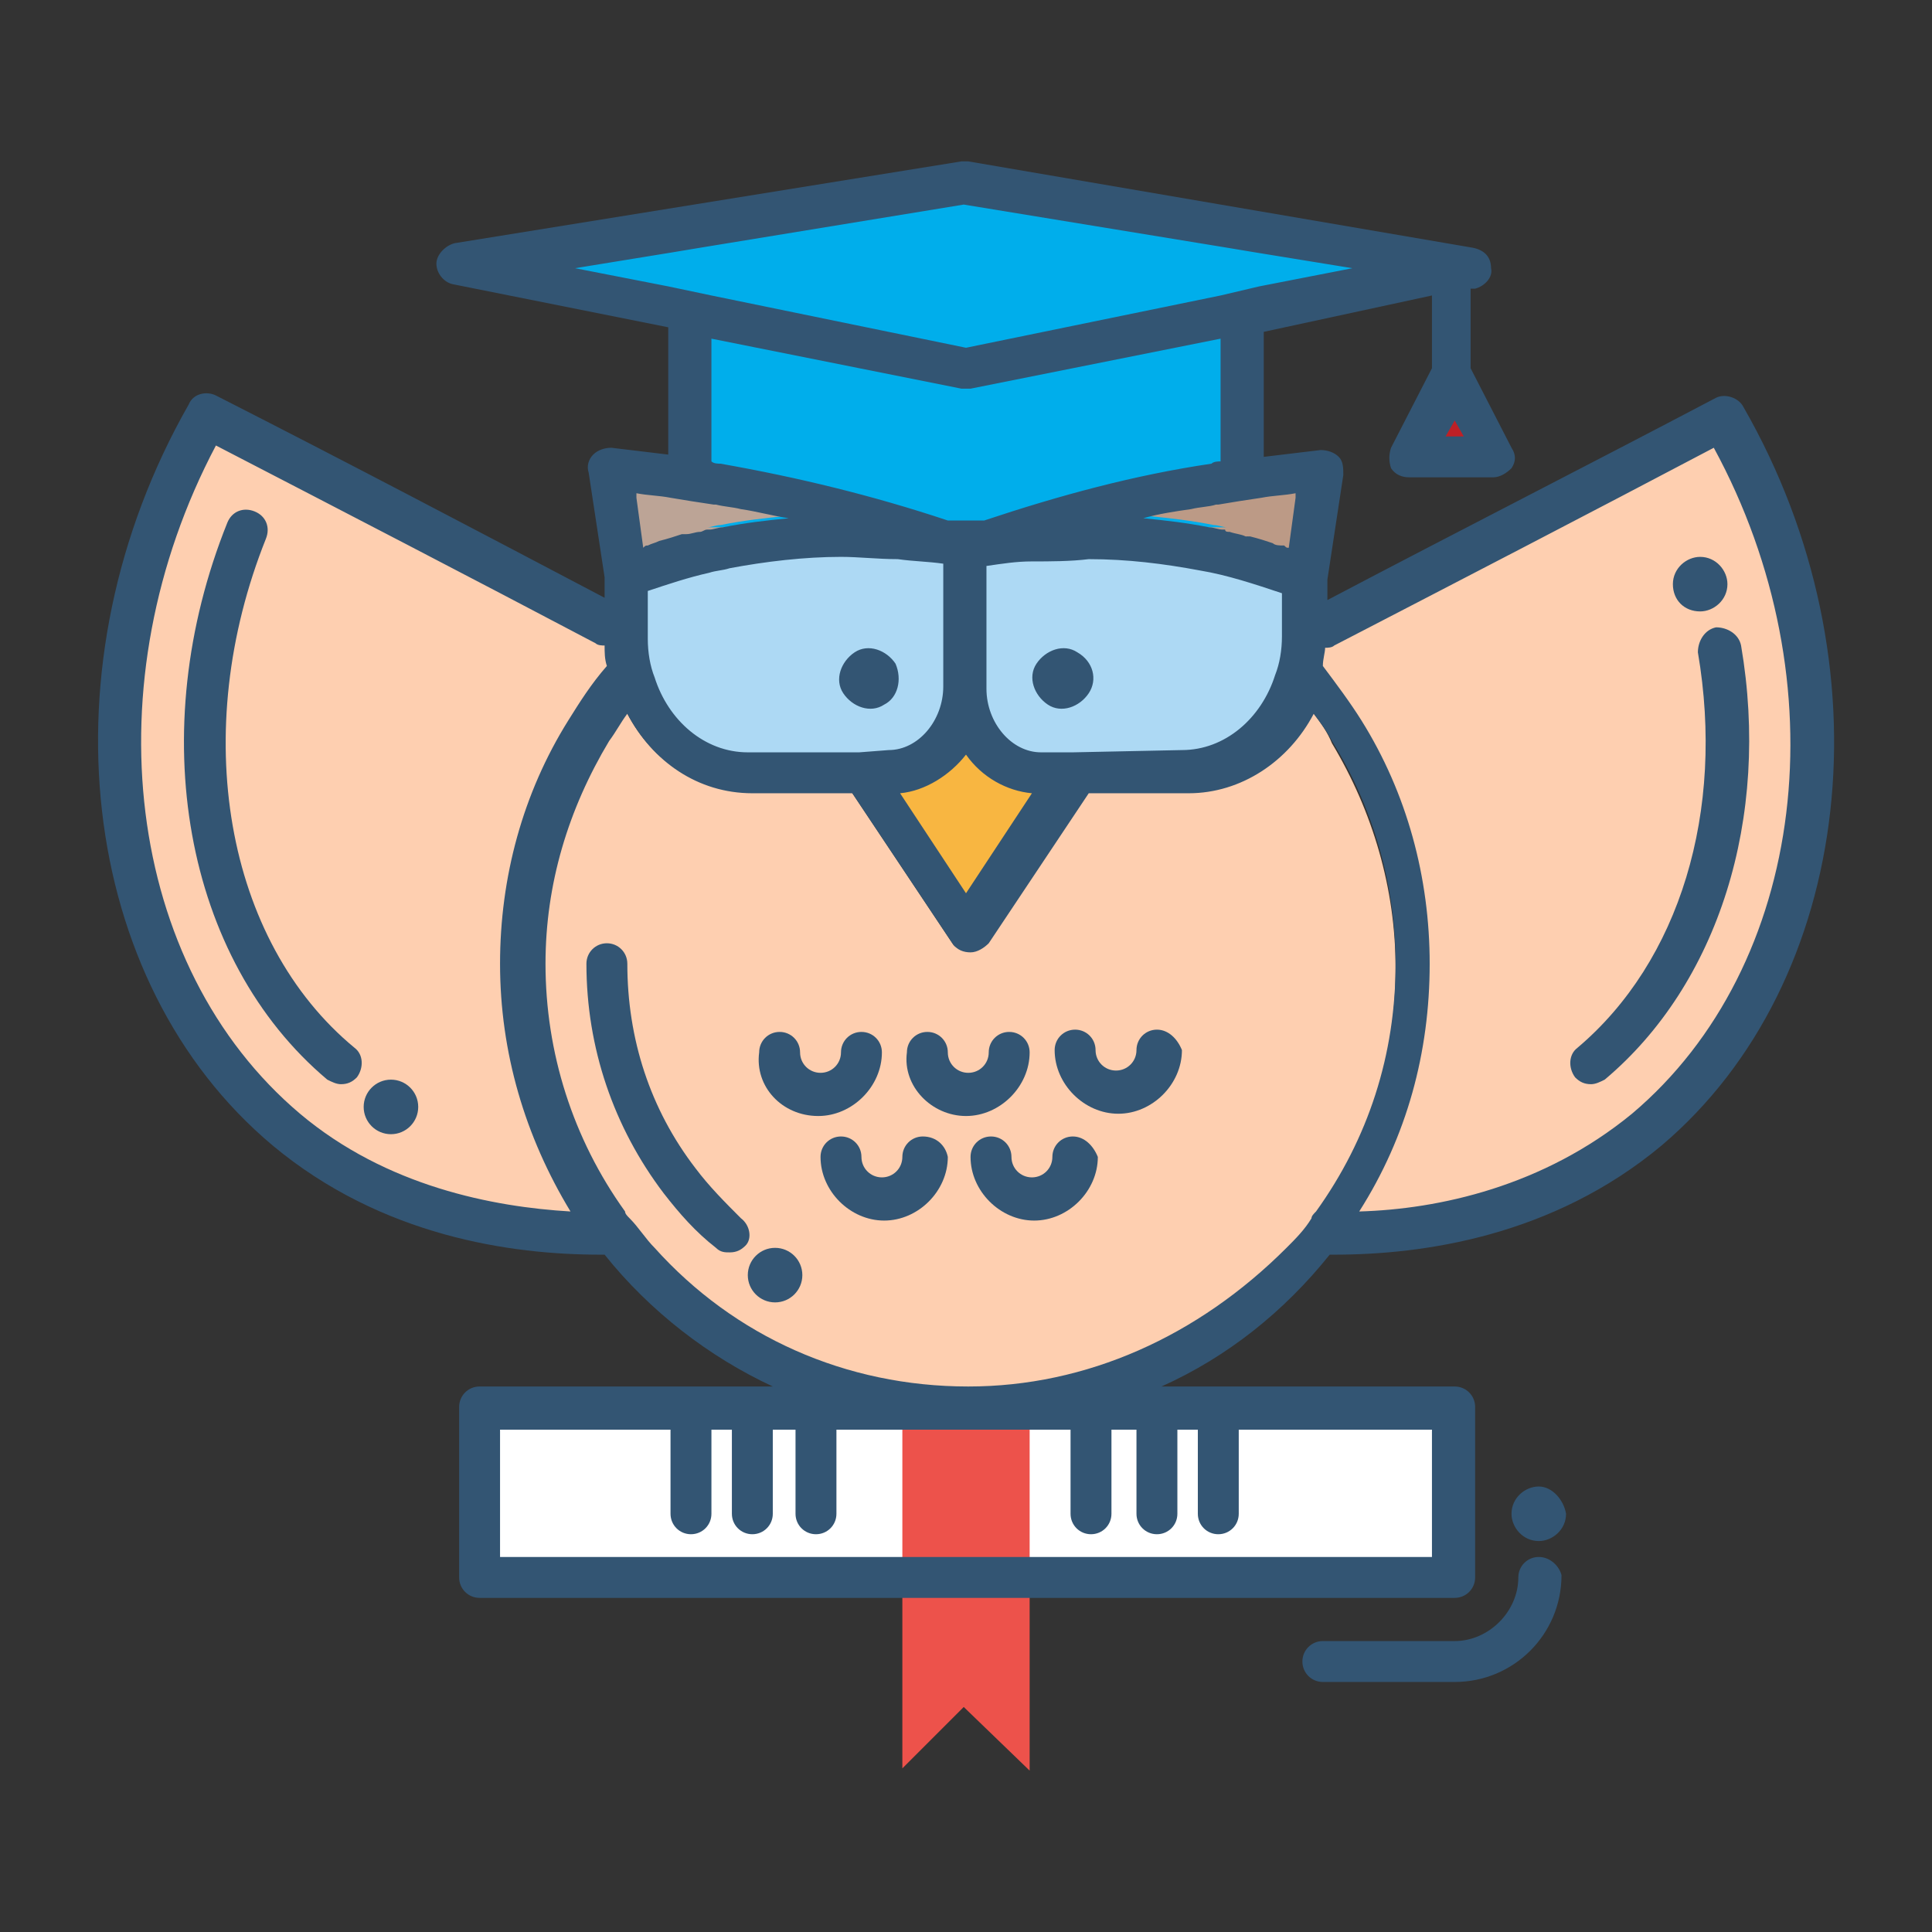 <?xml version="1.0" encoding="UTF-8"?> <!-- Generator: Adobe Illustrator 23.0.2, SVG Export Plug-In . SVG Version: 6.00 Build 0) --> <svg xmlns="http://www.w3.org/2000/svg" xmlns:xlink="http://www.w3.org/1999/xlink" id="Слой_1" x="0px" y="0px" viewBox="0 0 85 85" style="enable-background:new 0 0 85 85;" xml:space="preserve"><rect x="0" y="0" width="85" height="85" fill="#333333" stroke="none"/> <style type="text/css"> .st0{fill:#BF2026;} .st1{fill:#FFFFFF;} .st2{fill:#BC9A86;} .st3{fill:#BCA496;} .st4{fill:#F8B641;} .st5{fill:#ADD9F4;} .st6{fill:#FECFB0;} .st7{fill:#ED524B;} .st8{fill:#00AEEB;} .st9{fill:#335573;} </style> <path class="st0" d="M63.6,19.4c-0.1,0-0.1,0-0.2-0.1c0-0.1,0-0.1,0-0.2l0.4-0.7c0-0.1,0.1-0.1,0.2-0.1c0.1,0,0.1,0,0.2,0.1l0.4,0.7 c0,0.1,0,0.1,0,0.2s-0.1,0.1-0.2,0.1H63.6z"></path> <path class="st1" d="M22,68.7c-0.1,0-0.2-0.1-0.2-0.2v-5.6c0-0.1,0.1-0.2,0.2-0.2h7.5c0.1,0,0.2,0.1,0.2,0.2v3.7 c0,0.4,0.3,0.7,0.7,0.7s0.7-0.3,0.7-0.7v-3.7c0-0.1,0.1-0.2,0.2-0.2h0.9c0.1,0,0.2,0.1,0.2,0.2v3.7c0,0.4,0.3,0.7,0.7,0.7 s0.7-0.3,0.7-0.7v-3.7c0-0.1,0.1-0.2,0.2-0.2h1c0.1,0,0.2,0.1,0.2,0.2v3.7c0,0.4,0.3,0.7,0.7,0.7s0.7-0.3,0.7-0.7v-3.7 c0-0.1,0.1-0.2,0.2-0.2H47c0.1,0,0.2,0.1,0.2,0.2v3.7c0,0.4,0.3,0.7,0.7,0.7s0.7-0.3,0.7-0.7v-3.7c0-0.1,0.1-0.2,0.2-0.2H50 c0.1,0,0.2,0.1,0.2,0.2v3.7c0,0.4,0.3,0.7,0.7,0.7s0.7-0.3,0.7-0.7v-3.7c0-0.1,0.1-0.2,0.2-0.2h0.9c0.1,0,0.2,0.1,0.2,0.2v3.7 c0,0.4,0.3,0.7,0.7,0.7s0.7-0.3,0.7-0.7v-3.7c0-0.1,0.1-0.2,0.2-0.2H63c0.1,0,0.2,0.1,0.2,0.2v5.6c0,0.1-0.1,0.2-0.2,0.2H22z"></path> <path class="st2" d="M56.6,24.3c0,0-0.5-0.2-0.7-0.2c-0.3-0.1-0.6-0.2-0.9-0.3l-0.1-0.2l-0.1,0.2c-0.2-0.1-1-0.2-1-0.2 c-0.2,0-0.4-0.1-0.6-0.1c-1-0.2-1.9-0.3-2.9-0.4c-0.1,0-0.2-0.1-0.2-0.2s0.1-0.2,0.2-0.2c0.7-0.2,1.4-0.3,2.1-0.4 c0.4-0.1,0.8-0.1,1.1-0.2c0.7-0.1,1.3-0.2,2-0.3c0.5-0.1,1-0.1,1.5-0.2l0,0c0.1,0,0.1,0,0.1,0.1c0,0,0.1,0.1,0.1,0.2l-0.4,2.4 C56.8,24.4,56.8,24.4,56.6,24.3C56.7,24.3,56.7,24.3,56.6,24.3L56.6,24.3z"></path> <path class="st3" d="M28.4,24.3h-0.1l-0.1-0.1l-0.4-2.4c0-0.1,0-0.1,0.1-0.2l0.1-0.1l0,0c0.5,0.1,1,0.1,1.5,0.2 c0.6,0.1,1.3,0.2,1.9,0.3c0.5,0.1,0.8,0.1,1.2,0.2c0.7,0.1,1.4,0.3,2.1,0.4c0.1,0,0.2,0.1,0.2,0.2S34.8,23,34.7,23 c-0.9,0.1-1.9,0.2-2.9,0.4l-0.7,0.2c0,0-0.7,0.2-0.9,0.2L30,23.6l0.1,0.2c-0.3,0.1-0.6,0.2-0.9,0.3C28.9,24.2,28.5,24.3,28.4,24.3 C28.5,24.3,28.4,24.3,28.4,24.3z"></path> <path class="st4" d="M42.5,39.5c-0.1,0-0.1,0-0.2-0.1L39.4,35c0-0.1,0-0.1,0-0.2c0-0.1,0.1-0.1,0.2-0.1c1.1-0.1,2.1-0.7,2.8-1.6 c0-0.1,0.1-0.1,0.2-0.1s0.1,0,0.2,0.1c0.7,0.9,1.7,1.5,2.8,1.6c0.1,0,0.1,0.1,0.2,0.1s0,0.1,0,0.2l-2.9,4.4 C42.6,39.5,42.6,39.5,42.5,39.5z"></path> <path class="st5" d="M45.8,33.3c-1.4,0-2.6-1.3-2.6-3v-5.4c0-0.1,0.1-0.2,0.2-0.2c0.8-0.1,1.4-0.2,2-0.2c0.8,0,1.7,0,2.5-0.1 c1.7,0,3.4,0.2,5,0.5c1.2,0.2,2.5,0.6,3.6,1c0.1,0,0.1,0.1,0.1,0.2v2c0,0.6-0.1,1.2-0.3,1.8c-0.7,2.1-2.4,3.4-4.3,3.4H45.8z"></path> <path class="st5" d="M32.9,33.3c-1.9,0-3.6-1.4-4.3-3.4c-0.2-0.6-0.3-1.2-0.3-1.8v-2c0-0.1,0.1-0.2,0.1-0.2c0.9-0.3,1.8-0.6,2.7-0.8 c0,0,0.7-0.1,0.9-0.2c1.6-0.3,3.3-0.5,5-0.5c0.8,0,1.7,0.1,2.5,0.1c0.6,0,1.3,0.1,2,0.2c0.1,0,0.2,0.1,0.2,0.2v5.4 c0,1.7-1.2,3-2.6,3C39.1,33.3,32.9,33.3,32.9,33.3z"></path> <path class="st6" d="M25.1,53.5c-3.3-0.2-8.1-1-12.1-4.4c-7.8-6.5-9.3-19-3.7-29.6c0-0.1,0.1-0.1,0.2-0.1h0.1 c5.6,2.9,11.2,5.8,16.7,8.7c0.1,0.1,0.2,0.1,0.3,0.1c0.1,0,0.2,0.1,0.2,0.2c0,0.3,0,0.6,0.1,0.8c0,0.1,0,0.1,0,0.2 c-0.6,0.7-1.2,1.5-1.7,2.4c-2,3.2-3,6.9-3,10.6c0,3.9,1.1,7.6,3.1,10.8c0,0.1,0,0.1,0,0.2C25.3,53.5,25.2,53.5,25.1,53.5 C25.2,53.5,25.1,53.5,25.1,53.5z"></path> <path class="st6" d="M42.4,61.2c-5.3,0-10.3-2.2-13.8-6.1c-0.4-0.5-0.8-0.9-1.1-1.3c-0.1-0.1-0.2-0.2-0.3-0.3c-2.3-3.2-3.6-7-3.6-11 c0-3.5,1-6.9,2.8-9.9c0.3-0.4,0.5-0.8,0.8-1.2c0-0.1,0.1-0.1,0.2-0.1l0,0c0.1,0,0.1,0,0.2,0.1c1.1,2.1,3.1,3.4,5.3,3.4h4.4 c0.1,0,0.1,0,0.2,0.1l4.4,6.6c0.1,0.2,0.4,0.3,0.6,0.3c0.2,0,0.5-0.1,0.6-0.3l4.4-6.6c0-0.1,0.1-0.1,0.2-0.1h4.4 c2.2,0,4.2-1.3,5.3-3.4c0-0.1,0.1-0.1,0.2-0.1l0,0c0.1,0,0.1,0,0.2,0.1c0.3,0.4,0.6,0.8,0.8,1.3c1.8,3,2.8,6.4,2.8,9.9 c0,4-1.2,7.8-3.6,11c-0.1,0.1-0.2,0.2-0.2,0.3c-0.3,0.4-0.7,0.9-1.1,1.3c-3.6,3.9-8.5,6.1-13.8,6.1h-0.3V61.2z"></path> <path class="st6" d="M59.8,53.5c-0.1,0-0.1,0-0.2-0.1c0-0.1,0-0.1,0-0.2c2-3.2,3.1-7,3.1-10.8s-1-7.4-3-10.6 c-0.5-0.8-1.1-1.6-1.7-2.4c0,0-0.1-0.1,0-0.2c0-0.3,0.1-0.5,0.1-0.8c0-0.1,0.1-0.2,0.2-0.2c0.1,0,0.2,0,0.3-0.1 c5.6-2.9,11.2-5.8,16.7-8.7h0.1c0.1,0,0.1,0,0.2,0.1c5.7,10.7,4.1,23.1-3.7,29.6C68,52.5,63.2,53.3,59.8,53.5 C59.9,53.5,59.8,53.5,59.8,53.5z"></path> <g> <polygon class="st7" points="39.7,77.8 42.4,75.1 45.3,77.9 45.3,62 39.7,62 "></polygon> <path class="st8" d="M64.9,11.7l-10.2,2.1V22c-0.3,0-0.6,0.1-0.9,0.1h-0.1c-0.4,0.1-0.8,0.1-1.1,0.2c-0.7,0.1-1.4,0.3-2.1,0.4 c1,0.1,1.9,0.2,2.9,0.4c0.2,0,0.4,0.1,0.6,0.1h0.1H31h0.1c0.2,0,0.4-0.1,0.6-0.1c1-0.2,1.9-0.3,2.9-0.4c-0.7-0.2-1.4-0.3-2.1-0.4 c-0.4-0.1-0.7-0.1-1.1-0.2h-0.1C31,22,30.7,22,30.4,22v-8.3l-10.2-2.1L42.5,8L64.9,11.7z"></path> <g> <path class="st9" d="M76.7,17.9c-0.2-0.4-0.8-0.6-1.2-0.4c-5.7,3-11.4,5.9-17.1,8.9v-0.9l0.7-4.6c0-0.3,0-0.6-0.2-0.8 c-0.2-0.2-0.5-0.3-0.8-0.3c-0.8,0.1-1.7,0.2-2.5,0.3v-5.5L63,13v3.2l-1.8,3.5c-0.1,0.3-0.1,0.6,0,0.9c0.2,0.3,0.5,0.4,0.8,0.4h3.7 c0.3,0,0.6-0.2,0.8-0.4c0.2-0.3,0.2-0.6,0-0.9l-1.8-3.5v-3.5h0.2c0.4-0.1,0.8-0.5,0.7-0.9c0-0.5-0.3-0.8-0.8-0.9L42.6,7.1 c-0.1,0-0.2,0-0.3,0L20,10.7c-0.4,0.1-0.8,0.5-0.8,0.9s0.3,0.8,0.7,0.9l9.5,1.9V20c-0.8-0.1-1.7-0.2-2.5-0.3 c-0.3,0-0.6,0.1-0.8,0.3c-0.2,0.2-0.3,0.5-0.2,0.8l0.7,4.6v0.9c-5.7-3-11.4-6-17.1-8.9c-0.4-0.2-1-0.1-1.2,0.4 C1.8,29.2,3.4,43.2,12,50.4c4.8,4,10.5,4.8,14.4,4.8h0.2c2,2.5,4.6,4.5,7.4,5.8H21.1c-0.5,0-0.9,0.4-0.9,0.9v7.5 c0,0.5,0.4,0.9,0.9,0.9H64c0.5,0,0.9-0.4,0.9-0.9v-7.5c0-0.5-0.4-0.9-0.9-0.9H51.1c2.9-1.3,5.4-3.3,7.4-5.8h0.2 c3.9,0,9.6-0.8,14.4-4.8C81.6,43.2,83.2,29.2,76.7,17.9z M63.6,19.2l0.4-0.7l0.4,0.7H63.6z M47.2,33.1 C47.2,33.1,47.1,33.1,47.2,33.1h-1.4c-1.3,0-2.4-1.3-2.4-2.8v-5.4c0.7-0.1,1.3-0.2,2-0.2c0.8,0,1.7,0,2.5-0.1l0,0 c1.7,0,3.3,0.2,4.9,0.5c1.2,0.2,2.4,0.6,3.6,1v1.3V28c0,0.6-0.1,1.2-0.3,1.7C55.5,31.6,53.9,33,52,33L47.2,33.1L47.2,33.1z M37.8,33.1h-4.9c-1.9,0-3.5-1.4-4.1-3.3c-0.2-0.5-0.3-1.1-0.3-1.7v-0.6V26c0.9-0.3,1.8-0.6,2.7-0.8c0.3-0.1,0.6-0.1,0.9-0.2 c1.6-0.3,3.3-0.5,4.9-0.5l0,0l0,0c0.8,0,1.6,0.1,2.5,0.1c0.7,0.1,1.3,0.1,2,0.2v5.4c0,1.5-1.1,2.8-2.4,2.8L37.8,33.1 C37.9,33.1,37.8,33.1,37.8,33.1z M42.5,33.2c0.7,1,1.8,1.6,2.9,1.7l-2.9,4.4l-2.9-4.4C40.7,34.8,41.8,34.1,42.5,33.2z M57,21.7 v0.2l-0.3,2.2c-0.1,0-0.1,0-0.2-0.1c-0.2,0-0.4,0-0.5-0.1c-0.3-0.1-0.6-0.2-1-0.3c-0.1,0-0.1,0-0.2,0c-0.2-0.1-0.4-0.1-0.7-0.2 c-0.1,0-0.2,0-0.2-0.1h-0.1c-0.2,0-0.4-0.1-0.6-0.1c-1-0.2-1.9-0.3-2.9-0.4c0.7-0.2,1.4-0.3,2.1-0.4c0.4-0.1,0.8-0.1,1.1-0.2h0.1 c0.6-0.1,1.2-0.2,1.9-0.3C56,21.8,56.5,21.8,57,21.7z M25.3,11.8l4.3-0.7l1.2-0.2L42.4,9L54,10.9l1.2,0.2l0,0l4.3,0.7l-4.1,0.8 L53.7,13l-11.2,2.3L31.3,13l-1.9-0.4L25.3,11.8z M42.3,17.1c0.1,0,0.1,0,0.2,0s0.1,0,0.2,0l11-2.2v5.4c-0.1,0-0.3,0-0.4,0.1 c-3.4,0.5-6.7,1.4-10,2.5c-0.3,0-0.5,0-0.8,0s-0.5,0-0.8,0c-3.3-1.1-6.6-1.9-10-2.5c-0.1,0-0.3,0-0.4-0.1v-5.4L42.3,17.1z M29.5,21.9c0.6,0.1,1.2,0.2,1.9,0.3h0.1c0.4,0.1,0.7,0.1,1.1,0.2c0.7,0.1,1.4,0.3,2.1,0.4c-1,0.1-1.9,0.2-2.9,0.4 c-0.2,0-0.4,0.1-0.6,0.1h-0.1c-0.1,0-0.2,0.1-0.3,0.1c-0.2,0-0.4,0.1-0.6,0.1c-0.1,0-0.1,0-0.2,0c-0.3,0.1-0.6,0.2-1,0.3 c-0.2,0.1-0.3,0.1-0.5,0.2c-0.1,0-0.1,0-0.2,0.1L28,21.9v-0.2C28.5,21.8,29,21.8,29.5,21.9z M13.2,49C5.5,42.5,4,30,9.5,19.6 c5.6,2.9,11.2,5.8,16.7,8.7c0.1,0.1,0.3,0.1,0.4,0.1c0,0.3,0,0.6,0.1,0.9c-0.7,0.8-1.2,1.6-1.7,2.4c-2,3.2-3,6.9-3,10.7 c0,3.9,1.1,7.6,3.1,10.9C21.7,53.1,17,52.2,13.2,49z M63,68.5H22v-5.6h7.5v3.7c0,0.5,0.4,0.9,0.9,0.9s0.9-0.4,0.9-0.9v-3.7h0.9 v3.7c0,0.5,0.4,0.9,0.9,0.9s0.9-0.4,0.9-0.9v-3.7h1v3.7c0,0.5,0.4,0.9,0.9,0.9s0.9-0.4,0.9-0.9v-3.7h5.5c0,0,0,0,0.1,0s0,0,0.1,0 h4.6v3.7c0,0.5,0.4,0.9,0.9,0.9s0.9-0.4,0.9-0.9v-3.7H50v3.7c0,0.5,0.4,0.9,0.9,0.9s0.9-0.4,0.9-0.9v-3.7h0.9v3.7 c0,0.5,0.4,0.9,0.9,0.9s0.9-0.4,0.9-0.9v-3.7H63V68.5z M42.6,61L42.6,61c-5.4,0-10.3-2.2-13.8-6.1c-0.4-0.4-0.7-0.9-1.1-1.3 c-0.1-0.1-0.2-0.2-0.2-0.3c-2.3-3.2-3.5-7-3.5-10.9c0-3.5,1-6.8,2.8-9.8c0.3-0.4,0.5-0.8,0.8-1.2c1.1,2.1,3.1,3.5,5.5,3.5h4.4 l4.4,6.6c0.2,0.3,0.5,0.4,0.8,0.4s0.6-0.2,0.8-0.4l4.4-6.6h4.4c2.3,0,4.4-1.4,5.5-3.5c0.3,0.4,0.6,0.8,0.8,1.2 c1.8,2.9,2.8,6.3,2.8,9.8c0,4-1.2,7.7-3.5,10.9c-0.1,0.1-0.2,0.2-0.2,0.3c-0.3,0.5-0.7,0.9-1.1,1.3C52.7,58.8,47.8,61,42.6,61z M71.8,49c-3.9,3.2-8.5,4.2-12,4.3c2.1-3.3,3.1-7,3.1-10.9c0-3.8-1-7.5-3-10.7c-0.5-0.8-1.1-1.6-1.7-2.4c0-0.3,0.1-0.6,0.1-0.8 c0.1,0,0.3,0,0.4-0.1c5.6-2.9,11.2-5.8,16.7-8.7C81,30,79.5,42.5,71.8,49z"></path> <circle class="st9" cx="17.2" cy="48.7" r="1.2"></circle> <path class="st9" d="M67.7,65.4c-0.6,0-1.2,0.5-1.2,1.2c0,0.6,0.5,1.2,1.2,1.2c0.6,0,1.2-0.5,1.2-1.2C68.8,66,68.3,65.4,67.7,65.4 z"></path> <circle class="st9" cx="34.1" cy="56.1" r="1.2"></circle> <path class="st9" d="M74.8,26.9c0.6,0,1.2-0.5,1.2-1.2c0-0.6-0.5-1.2-1.2-1.2c-0.6,0-1.2,0.5-1.2,1.2 C73.6,26.4,74.1,26.9,74.8,26.9z"></path> <path class="st9" d="M39.4,29.2c-0.4-0.6-1.2-0.9-1.8-0.5s-0.9,1.2-0.5,1.8c0.4,0.6,1.2,0.9,1.8,0.5 C39.5,30.7,39.7,29.9,39.4,29.2z"></path> <path class="st9" d="M47.4,28.7c-0.6-0.4-1.4-0.1-1.8,0.5c-0.4,0.6-0.1,1.4,0.5,1.8s1.4,0.1,1.8-0.5S48.1,29.1,47.4,28.7z"></path> <path class="st9" d="M42.5,49.1c1.5,0,2.8-1.3,2.8-2.8c0-0.5-0.4-0.9-0.9-0.9s-0.9,0.4-0.9,0.9s-0.4,0.9-0.9,0.9s-0.9-0.4-0.9-0.9 s-0.4-0.9-0.9-0.9s-0.9,0.4-0.9,0.9C39.7,47.8,41,49.1,42.5,49.1z"></path> <path class="st9" d="M50.9,45.3c-0.5,0-0.9,0.4-0.9,0.9s-0.4,0.9-0.9,0.9s-0.9-0.4-0.9-0.9s-0.4-0.9-0.9-0.9s-0.9,0.4-0.9,0.9 c0,1.5,1.3,2.8,2.8,2.8s2.8-1.3,2.8-2.8C51.8,45.7,51.4,45.3,50.9,45.3z"></path> <path class="st9" d="M36,49.1c1.5,0,2.8-1.3,2.8-2.8c0-0.5-0.4-0.9-0.9-0.9S37,45.8,37,46.3s-0.4,0.9-0.9,0.9s-0.9-0.4-0.9-0.9 s-0.4-0.9-0.9-0.9s-0.9,0.4-0.9,0.9C33.2,47.8,34.4,49.1,36,49.1z"></path> <path class="st9" d="M40.6,50c-0.5,0-0.9,0.4-0.9,0.9s-0.4,0.9-0.9,0.9s-0.9-0.4-0.9-0.9S37.5,50,37,50s-0.9,0.4-0.9,0.9 c0,1.5,1.3,2.8,2.8,2.8s2.8-1.3,2.8-2.8C41.6,50.4,41.2,50,40.6,50z"></path> <path class="st9" d="M47.2,50c-0.5,0-0.9,0.4-0.9,0.9s-0.4,0.9-0.9,0.9s-0.9-0.4-0.9-0.9S44.1,50,43.6,50s-0.9,0.4-0.9,0.9 c0,1.5,1.3,2.8,2.8,2.8s2.8-1.3,2.8-2.8C48.1,50.4,47.7,50,47.2,50z"></path> <path class="st9" d="M11.7,23.7c0.2-0.5,0-1-0.5-1.2s-1,0-1.2,0.5c-3.7,9.2-1.9,19.2,4.4,24.5c0.2,0.1,0.4,0.2,0.6,0.2 c0.3,0,0.5-0.1,0.7-0.3c0.3-0.4,0.3-1-0.1-1.3C9.9,41.4,8.3,32.2,11.7,23.7z"></path> <path class="st9" d="M76.6,28.4c-0.1-0.5-0.6-0.8-1.1-0.8c-0.5,0.1-0.8,0.6-0.8,1.1c1.2,7-0.8,13.6-5.3,17.4 C69,46.4,69,47,69.3,47.4c0.2,0.2,0.4,0.3,0.7,0.3c0.2,0,0.4-0.1,0.6-0.2C75.6,43.3,77.9,36,76.6,28.4z"></path> <path class="st9" d="M32.6,53.6c-0.7-0.7-1.4-1.4-2-2.2c-2-2.6-3-5.7-3-9c0-0.5-0.4-0.9-0.9-0.9s-0.9,0.4-0.9,0.9 c0,3.7,1.2,7.2,3.4,10.1c0.7,0.9,1.4,1.7,2.3,2.4c0.2,0.2,0.4,0.2,0.6,0.2c0.3,0,0.5-0.1,0.7-0.3C33.1,54.5,33,53.9,32.6,53.6z"></path> <path class="st9" d="M67.7,68.5c-0.5,0-0.9,0.4-0.9,0.9c0,1.5-1.3,2.8-2.8,2.8h-5.8c-0.5,0-0.9,0.4-0.9,0.9s0.4,0.9,0.9,0.9H64 c2.6,0,4.7-2.1,4.7-4.7C68.6,68.9,68.2,68.5,67.7,68.5z"></path> </g> </g> </svg> 